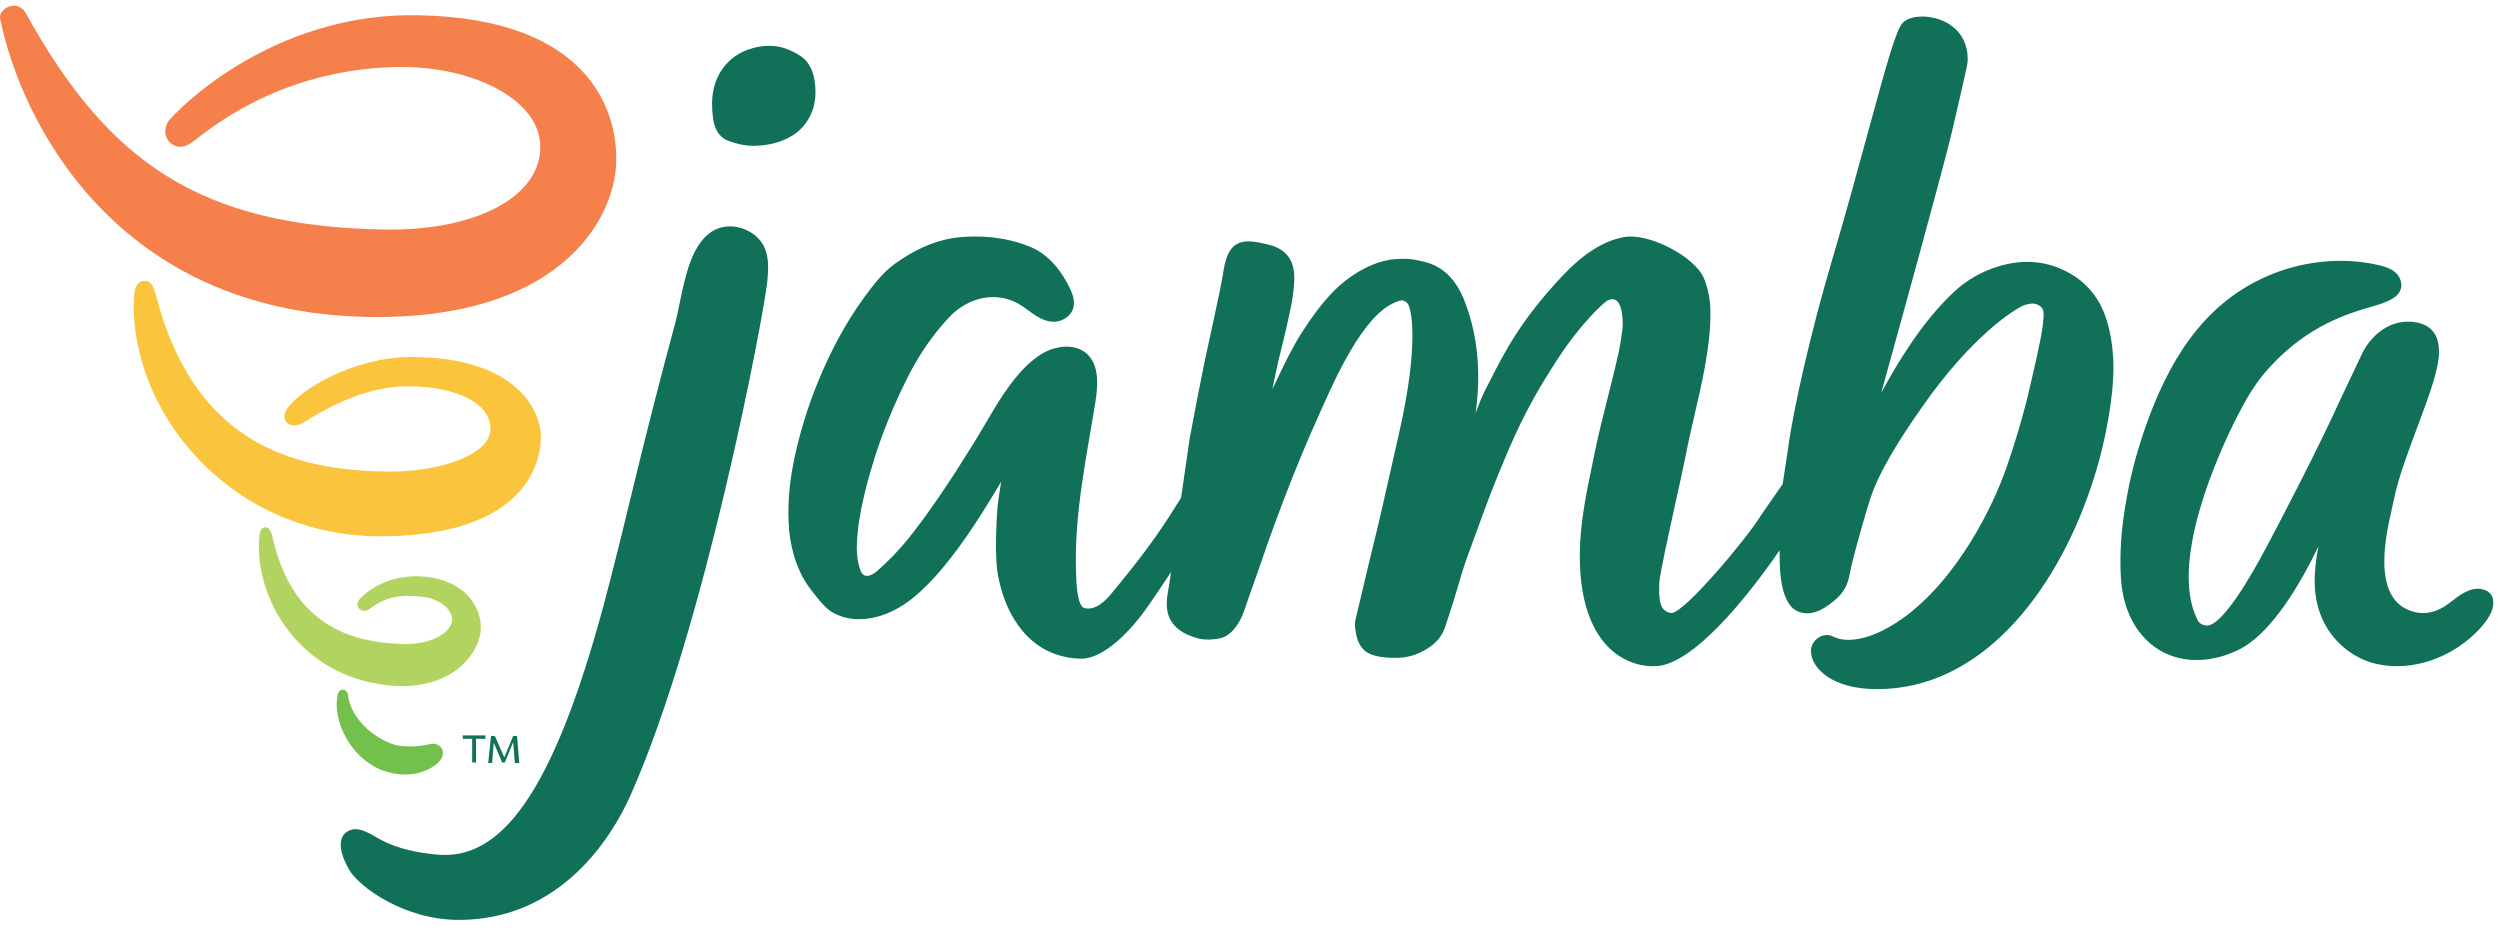 <svg width="403" height="150" viewBox="0 0 403 150" fill="none" xmlns="http://www.w3.org/2000/svg">
<g clip-path="url(#clip0_204_106)">
<path fill-rule="evenodd" clip-rule="evenodd" d="M190.393 80.223L191.773 70.698L192.127 68.826C192.795 65.3 193.485 61.653 194.226 58.087C194.936 54.664 196.69 47.005 197.133 44.225C197.302 43.159 197.479 42.055 197.946 41.017C199.262 38.099 202.096 38.912 204.2 39.367C209.365 40.484 208.773 44.675 208.427 47.54C208.142 49.873 206.776 55.321 206.393 56.874C206.172 57.779 205.927 58.77 205.656 60.098C205.477 60.982 205.295 61.864 205.11 62.745C205.301 62.344 205.491 61.946 205.678 61.549C206.996 58.766 208.241 56.135 209.875 53.571C211.557 50.933 213.125 48.881 214.81 47.113C217.007 44.81 220.993 42.028 224.999 41.763C226.789 41.646 227.593 41.719 229.529 42.183C231.447 42.643 233.023 43.645 234.212 45.162C234.916 46.06 235.502 47.076 235.95 48.184C238.114 53.516 238.78 59.553 237.933 66.126C237.913 66.272 237.892 66.418 237.869 66.564C238.401 65.17 238.896 63.9 239.263 63.183L239.958 61.821C242.61 56.603 245.116 51.674 251.778 44.56C255.204 40.901 258.477 38.827 261.786 38.217C265.761 37.485 273.239 41.356 274.692 44.899C275.413 46.654 275.75 48.594 275.724 50.831C275.693 53.424 275.383 56.201 274.749 59.57C274.303 61.935 273.744 64.352 273.205 66.689C272.702 68.87 272.182 71.128 271.756 73.318C271.47 74.805 270.846 77.629 270.187 80.619C269.007 85.974 267.537 92.636 267.48 93.945C267.353 96.935 267.608 98.511 269.35 98.82C269.375 98.824 269.402 98.826 269.431 98.826C271.506 98.826 281.437 86.974 283.752 83.263C284.217 82.518 286.507 79.289 287.369 78.022C287.684 75.99 288.048 73.615 288.239 72.305C289.044 66.003 292.058 53.003 295.1 42.72C297.507 34.588 299.568 27.025 301.224 20.949C304.266 9.786 305.657 4.803 306.714 3.687C307.791 2.549 310.452 2.33 312.767 3.187C315.728 4.283 317.338 6.747 317.181 9.947C317.167 10.26 316.859 11.827 314.694 21.057L314.614 21.398C313.31 26.955 306.384 52.033 303.261 63.315C305.757 58.681 309.889 51.729 315.144 46.905C317.091 45.116 319.41 43.793 322.036 42.975C325.415 41.921 328.642 41.965 331.624 43.107C335.654 44.652 338.339 47.52 339.607 51.631C340.141 53.367 340.473 55.208 340.617 57.257C340.834 60.333 340.488 63.323 340.164 65.585C339.528 70.02 338.461 74.451 336.99 78.753C331.141 95.876 319.182 111.087 302.617 111.087C295.01 111.087 292.622 107.588 292.153 106.19C292.038 105.849 291.965 105.489 291.932 105.119C291.856 104.274 292.274 103.411 293.021 102.867C293.772 102.32 294.69 102.212 295.412 102.583C297.94 103.87 301.63 102.791 304.774 100.94C314.239 95.374 320.563 83.15 323.047 76.46C324.573 72.359 326.46 65.945 327.345 61.859C327.439 61.418 327.577 60.828 327.736 60.142C328.423 57.189 329.572 52.246 329.419 50.35C329.34 49.398 328.381 48.911 327.565 48.934C327.198 48.946 326.489 49.101 326.123 49.265C324.755 49.875 317.885 54.064 309.799 65.672C306.326 70.657 302.906 75.92 301.408 80.627C300.726 82.773 298.675 89.788 298.149 92.631C297.667 95.241 296.395 96.483 294.066 97.991C292.538 98.978 290.796 99.142 289.519 98.414C286.845 96.89 286.853 91.197 286.877 88.709C283.388 93.768 274.559 105.777 267.95 107.253C266.398 107.599 262.972 107.505 259.959 104.957C257.511 102.885 254.606 98.505 254.664 89.397C254.697 84.364 255.671 79.687 256.798 74.271L257.208 72.291C257.695 69.93 258.436 66.989 259.153 64.147C259.839 61.431 260.547 58.621 261.016 56.375C261.217 55.412 261.354 54.392 261.487 53.404L261.546 52.968C261.642 52.252 261.65 49.297 260.591 48.456C260.23 48.171 259.758 48.166 259.138 48.437C258.669 48.658 254.923 51.971 251.066 57.919C248.144 62.422 245.818 66.406 243.258 72.34C240.828 77.971 239.702 81.073 238.277 85C237.78 86.366 237.249 87.831 236.614 89.53C236.031 91.094 235.47 92.991 234.926 94.826C234.511 96.225 234.12 97.546 233.721 98.726C233.601 99.083 233.488 99.44 233.375 99.797C233.255 100.174 233.134 100.552 233.006 100.932C232.889 101.274 232.742 101.625 232.571 101.978C231.448 104.291 228.21 105.872 225.853 106.01C224.144 106.11 221.071 106.073 219.772 104.678C219.231 104.099 218.869 103.409 218.698 102.625C218.594 102.148 218.478 101.591 218.424 101.005C218.389 100.625 218.426 100.196 218.532 99.768C218.86 98.421 219.289 96.602 219.74 94.697C220.338 92.157 220.973 89.466 221.453 87.543C222.355 83.934 223.182 80.237 223.981 76.663C224.446 74.585 224.911 72.505 225.394 70.423C228.962 55.035 227.442 49.439 226.875 48.88C226.208 48.217 225.777 48.364 224.777 48.794C219.667 50.991 215.27 60.902 212.643 66.823L212.001 68.265C209.658 73.482 206.015 82.544 203.16 91.027C202.849 91.949 202.445 93.081 202.034 94.236C201.53 95.647 201.013 97.094 200.642 98.231C200.001 100.19 198.628 102.558 196.512 102.93C195.421 103.123 194.198 103.189 193.254 102.939L193.117 102.901C190.882 102.315 189.374 101.282 188.632 99.831C187.771 98.149 188.099 96.322 188.389 94.712C188.456 94.34 188.522 93.972 188.575 93.61C188.64 93.146 188.704 92.681 188.767 92.215C187.357 94.379 185.859 96.605 184.562 98.411C183.632 99.711 178.762 106.18 174.27 106.18C172.881 106.176 171.483 105.923 170.096 105.431C167.377 104.464 165.141 102.561 163.446 99.773C162.252 97.81 161.41 95.504 160.871 92.726C160.381 90.196 160.534 85.135 160.813 81.572C160.845 81.163 161.052 79.811 161.272 78.381C161.308 78.155 161.344 77.911 161.382 77.666C158.155 83.088 151.535 94.158 144.9 97.953C143.064 99.006 141.282 99.598 139.451 99.767C137.447 99.949 135.698 99.591 134.115 98.667C132.889 97.949 131.296 95.824 130.53 94.803C129.433 93.341 128.593 91.6 127.965 89.48C127.469 87.806 127.191 86.022 127.115 84.025C126.993 80.821 127.294 77.534 128.039 73.975C128.914 69.797 130.187 65.647 131.826 61.637C133.971 56.386 136.414 51.91 139.296 47.956C140.841 45.836 142.331 43.925 144.169 42.586C147.052 40.483 150.281 38.892 153.654 38.373C154.748 38.205 160.535 37.456 166.164 39.828C169.044 41.042 171.172 43.691 172.536 46.627C172.981 47.585 173.336 48.709 172.968 49.785C172.559 50.98 171.322 51.763 170.155 51.856C168.988 51.948 167.894 51.474 166.94 50.863C165.985 50.252 165.121 49.495 164.134 48.939C160.566 46.929 156.045 47.883 152.974 51.172C150.433 53.892 148.247 57.032 146.48 60.495C142.905 67.503 140.337 74.722 138.848 81.952C138.37 84.273 138.142 86.305 138.108 88.532L138.131 88.868C138.154 89.249 138.185 89.762 138.265 90.265C138.36 90.865 138.506 91.424 138.698 91.931C139.01 92.749 139.481 92.987 140.288 92.725C140.652 92.604 141.01 92.383 141.413 92.028C143.015 90.617 144.406 89.212 145.668 87.726C147.766 85.257 149.689 82.518 151.326 80.147C153.264 77.342 155.083 74.447 156.893 71.557C158.94 68.292 161.015 64.206 163.658 60.961C164.88 59.46 166.223 58.139 167.743 57.162C170.291 55.525 173.81 55.283 175.613 57.45C177.317 59.495 176.93 62.745 176.454 65.603C175.003 74.326 173.181 83.156 173.453 91.87L173.463 92.281C173.536 96.73 174.221 97.852 174.781 98.01C176.519 98.5 178.194 96.849 179.043 95.821C183.792 90.083 186.554 86.476 190.364 80.271C190.374 80.255 190.384 80.239 190.393 80.223ZM121.291 37.633C124.093 39.514 123.993 42.645 123.65 45.692C123.065 50.877 113.72 101.088 101.601 128.289C98.695 134.811 90.46 148.289 73.977 148.289C65.085 148.289 57.882 142.93 56.313 140.242C54.495 137.126 54.465 134.79 56.194 133.925C57.988 133.028 60.002 134.689 61.779 135.575C64.265 136.818 67.198 137.448 70.419 137.76C80.699 138.755 89.057 128.065 97.279 97.657C98.894 91.685 101.002 83.005 102.326 77.509C104.143 69.982 106.426 61.059 108.875 51.97C109.1 51.135 109.314 50.088 109.539 48.98C110.436 44.582 111.554 39.107 115.003 37.175C116.887 36.12 119.297 36.295 121.291 37.633ZM131.376 13.447C131.626 15.623 131.291 17.519 130.383 19.082C129.727 20.209 128.909 21.095 127.952 21.712C126.162 22.87 124.164 23.438 121.666 23.503C121.578 23.506 121.488 23.507 121.399 23.507C120.176 23.507 118.867 23.244 117.406 22.705C116.475 22.361 115.294 21.469 114.96 19.176C114.458 15.75 115.027 12.944 116.652 10.84C117.657 9.535 118.923 8.615 120.52 8.024C121.812 7.549 123.126 7.335 124.426 7.395C125.957 7.464 127.523 8.02 129.077 9.05C130.363 9.901 131.136 11.381 131.376 13.447ZM376.715 65.573L380.862 56.808C381.847 54.843 384.548 51.519 388.812 51.878C393.106 52.238 393.154 55.568 393.161 56.769C393.194 61.8 387.327 73.162 385.874 80.64C385.292 83.636 381.753 95.313 388.007 98.225C389.99 99.148 392.022 99.011 394.005 97.785C394.919 97.221 395.72 96.48 396.621 95.893C397.522 95.307 398.685 94.82 399.71 94.913C401.19 95.045 402.22 96.007 401.846 97.852C401.471 99.697 399.524 101.709 398.059 102.954C393.706 106.656 387.647 108.326 382.461 106.861C378.818 105.831 375.789 103.058 374.341 99.736C372.762 96.115 372.904 92.455 373.723 88.078C369.568 96.728 365.139 102.551 361.096 104.625C357.324 106.558 353.223 106.927 349.843 105.64C345.206 103.874 342.233 99.196 341.886 93.128C341.68 89.503 341.908 85.751 342.582 81.653C343.384 76.78 344.258 73.511 345.869 68.754C349.468 58.602 354.845 49.261 365.175 44.647C370.946 42.068 377.418 41.376 383.315 42.707C384.369 42.944 385.442 43.264 386.215 43.989C386.988 44.715 387.378 45.947 386.862 46.959C386.394 47.877 385.365 48.351 384.421 48.747C381.519 49.969 372.942 50.856 365.016 60.179C363.199 62.316 361.833 64.791 360.567 67.271C357.678 72.934 349.572 90.678 354.231 99.912C354.535 100.515 355.054 100.797 355.69 100.837C358.264 100.999 363.177 92.289 365.147 88.566L365.819 87.303C367.806 83.599 374.081 71.45 376.715 65.573Z" fill="#117058"/>
<path fill-rule="evenodd" clip-rule="evenodd" d="M54.414 112.091C54.505 111.637 54.682 111.182 55.218 111.182C55.844 111.182 56.111 111.728 56.111 112.182C56.468 115.091 59.236 118.455 63.165 119.909C65.13 120.636 67.987 120.273 69.059 119.999C70.219 119.637 71.024 120.181 71.291 120.818C71.471 121.273 71.559 122.091 70.487 123.091C69.862 123.636 66.648 126 61.648 124.182C56.291 122.091 53.612 116 54.414 112.091Z" fill="#74C04C"/>
<path fill-rule="evenodd" clip-rule="evenodd" d="M48.968 68.091C51.2 66.728 58.076 62.273 65.666 62.273C73.702 62.273 79.149 65.091 79.06 69.182C78.971 73.455 70.666 75.909 63.791 76C45.932 76.182 31.198 70.455 25.216 47.909C24.68 45.909 24.323 45.273 23.251 45.273C21.912 45.273 21.555 46.909 21.555 48.637C21.197 66.818 37.449 86.728 61.916 86.455C83.971 86.182 87.096 75.364 87.186 70.637C87.274 65.909 82.9 57.546 66.29 57.546C57.183 57.546 48.343 62.727 46.289 65.909C44.95 67.909 46.914 69.364 48.968 68.091Z" fill="#FAC53C"/>
<path fill-rule="evenodd" clip-rule="evenodd" d="M58.076 96.455C57.807 96.818 57.63 97 57.63 97.455C57.63 98.091 58.254 98.546 58.879 98.455C59.058 98.455 59.237 98.364 59.416 98.273C62.184 96.182 64.327 95.819 67.988 96.182C71.201 96.546 73.256 98.546 72.81 100.364C72.273 102.364 68.881 104 64.773 103.819C57.898 103.546 47.361 101.728 43.967 86.728C43.699 85.546 43.343 84.999 42.718 84.999C41.913 85.091 41.825 85.819 41.734 87.727C41.557 97.364 48.7 108.909 62.362 110.454C71.648 111.546 76.738 106.455 77.452 102C77.898 98.909 75.935 93.909 68.881 93C62.451 92.272 58.879 95.637 58.076 96.455Z" fill="#B1D461"/>
<path fill-rule="evenodd" clip-rule="evenodd" d="M4.142 2.091C3.785 1.455 3.071 0.909 2.267 0.909C1.106 0.909 -0.233 1.909 0.035 3.091C3.338 19.273 18.429 50.364 59.326 51.091C89.775 51.636 99.061 35.727 99.329 26.182C99.597 18.455 95.49 2.909 67.273 2.455C46.021 2.091 31.288 14.909 27.358 19.273C26.912 19.727 26.644 20.546 26.644 21.182C26.644 22.727 27.984 23.818 29.323 23.637C30.127 23.546 30.752 23.091 31.377 22.637C43.61 12.818 56.647 10.636 65.666 10.818C76.381 11 87.364 16.091 87.096 24C86.828 31.909 76.47 37.273 61.826 37C32.448 36.455 17.536 26.364 4.142 2.091Z" fill="#F5804B"/>
<path fill-rule="evenodd" clip-rule="evenodd" d="M82.988 122.909L82.721 119.636L81.381 122.909H80.935L79.595 119.727L79.327 123.001H78.702L79.149 118.636H79.774L81.293 122.092L82.721 118.636H83.346L83.703 123.001H82.988V122.909ZM78.256 118.545V119.091H76.738V122.909H76.113V119.091H74.596V118.545H78.256Z" fill="#117159"/>
</g>
<defs>
<clipPath id="clip0_204_106">
<rect width="402.74" height="150" fill="white"/>
</clipPath>
</defs>
</svg>
